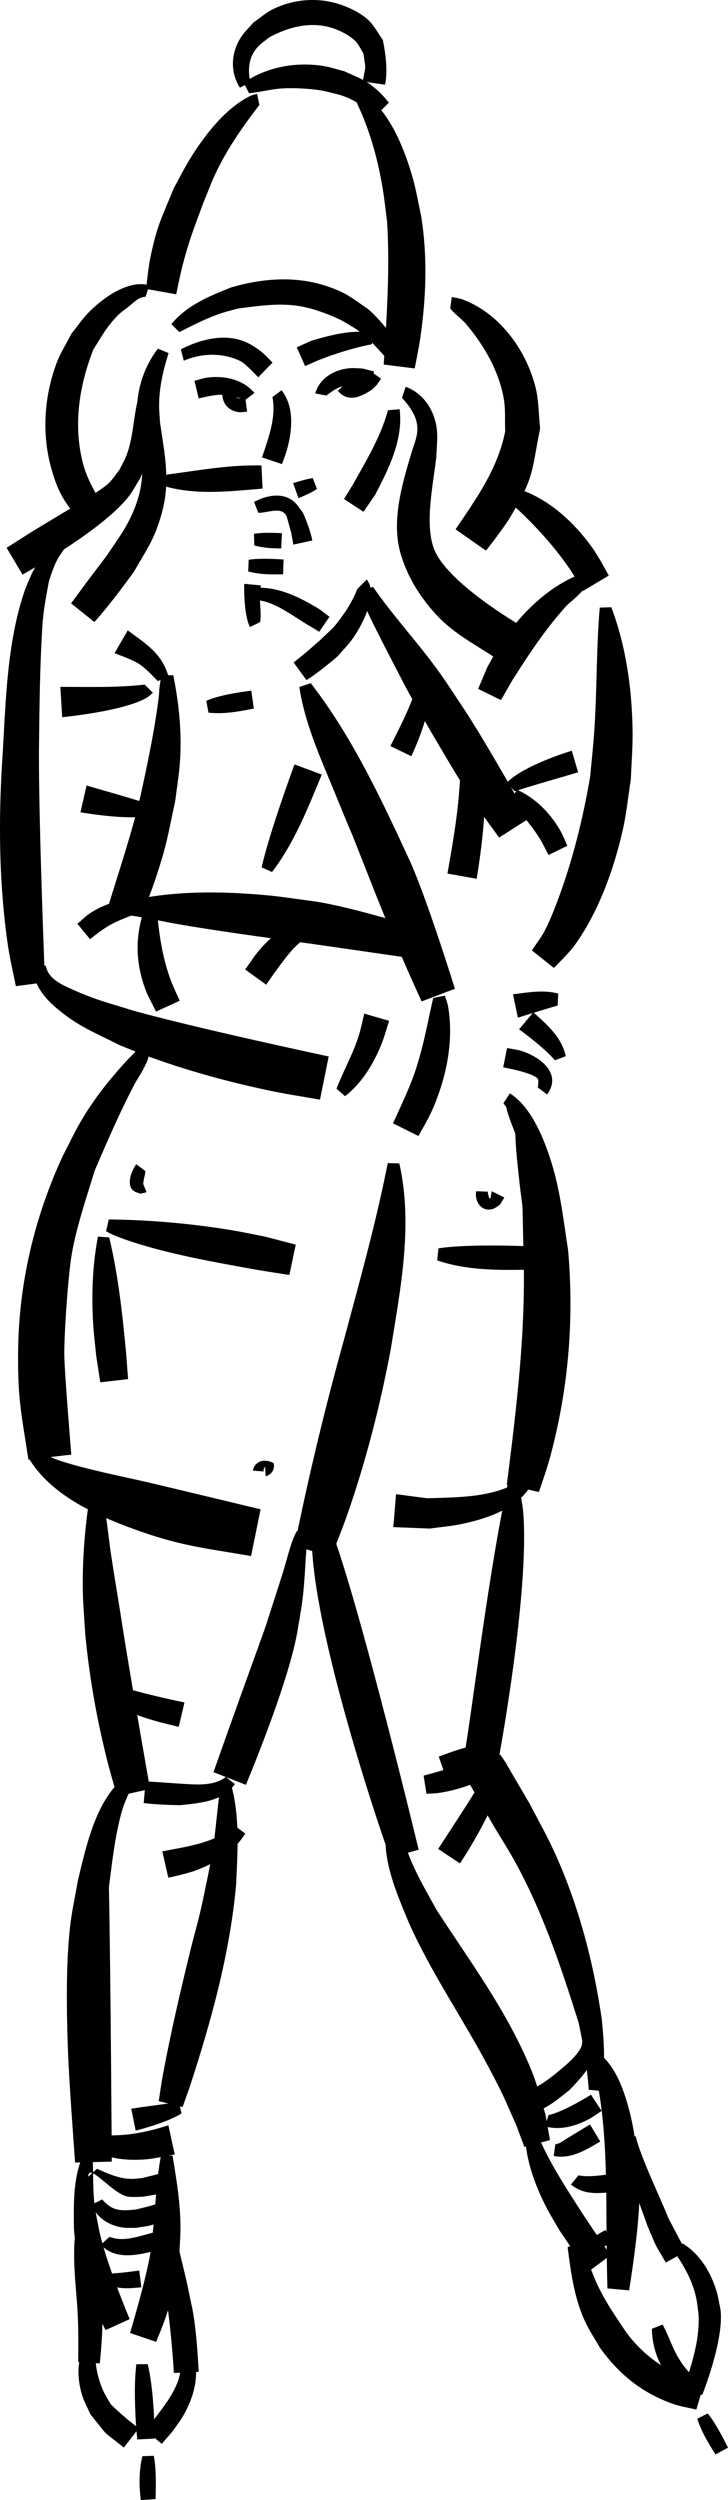 <?xml version="1.0" encoding="UTF-8"?>
<svg
  xmlns="http://www.w3.org/2000/svg"
  width="595.902"
  height="2044.979"
  viewBox="0 0 595.902 2044.979"
  version="1.1"
>
  <title>На коньках</title>
  <path
    transform="translate(-262.593, -17.591)"
    d="m 447.527,1471.087 c -10.633,8.034 -25.57,6.112 -37.972,5.437 -18.747,-1.291 -9.484,-0.666 -27.788,-1.877 l -1.547,17.75 v 0 c 0,0 9.552,1.47 29.903,1.753 15.557,-1.677 35.014,-2.939 44.705,-17.271 z m -4.743,9.243 c -2.5,17.709 -3.608,35.645 -6.493,53.297 -1.233,7.54 -2.907,15.001 -4.361,22.502 -1.86,8.661 -3.534,17.365 -5.581,25.984 -2.352,9.902 -5.187,19.684 -7.612,29.568 -8.723,35.547 -17.013,71.158 -23.562,107.171 -0.889,5.787 -1.778,11.575 -2.667,17.362 l 19.525,4.922 v 0 l 5.879,-16.54 c 17.577,-53.93 32.851,-109.009 37.983,-165.695 1.134,-26.596 3.165,-54.318 -3.802,-80.337 z m -33.805,256.692 c -12.99,1.815 -25.993,3.391 -38.961,5.397 l 3.623,17.941 v 0 c 0,0 26.184,-6.529 37.53,-14.131 z m -62.895,-335.347 c 16.23,17.576 40.489,23.076 62.837,28.392 l 4.659,-19.926 v 0 c 0,0 -42.129,-8.52 -62.071,-16.443 z m 108.985,109.498 c -17.514,14.039 -38.244,16.639 -59.616,20.732 l 4.91,21.585 v 0 c 0,0 14.217,-3.043 21.049,-5.466 16.541,-5.867 32.625,-15.405 41.921,-30.663 z m -130.123,251.447 c 1.596,2.295 2.798,4.922 4.787,6.886 13,12.831 32.556,15.587 50.056,14.514 8.706,-0.534 17.224,-2.765 25.836,-4.148 l -5.222,-23.929 v 0 c 0,0 -19.696,7.005 -39.292,8.057 -4.514,0.242 -9.097,0.456 -13.559,-0.269 -5.356,-0.87 -8.959,-3.672 -13.231,-6.448 z m 39.937,-291.055 c -1.497,1.13 -3.145,2.085 -4.491,3.391 -20.465,19.867 -27.882,55.189 -34.19,81.53 -2.096,12.433 -4.9,24.767 -6.288,37.298 -2.96,26.727 -2.878,57.136 -2.246,83.949 0.855,36.301 3.887,72.521 6.383,108.732 l 30.043,-0.765 v 0 c 0,0 -0.876,-149.659 -2.345,-224.474 2.681,-20.738 4.921,-41.924 10.601,-62.14 1.925,-6.851 5.205,-13.136 7.796,-19.721 z m -28.879,-230.177 c -3.877,25.608 -6.091,51.666 -5.613,77.584 0.211,11.44 1.267,22.848 1.9,34.272 3.294,35.717 9.589,71.043 18.419,105.792 2.367,9.317 5.183,18.515 7.775,27.772 l 26.945,-5.859 v 0 c 0,0 -15.383,-87.165 -22.239,-130.905 -3.137,-20.427 -6.659,-40.793 -9.751,-61.227 -2.468,-16.311 -3.421,-33.038 -8.108,-48.938 z m 169.56,28.464 c -5.357,10.173 -7.567,21.681 -10.962,32.573 -4.688,15.039 -9.679,29.983 -14.401,45.011 -14.339,39.886 -28.801,79.727 -42.858,119.714 l 26.511,10.369 v 0 c 0,0 34.08,-80.79 41.924,-124.054 1.443,-8.91 3.183,-17.778 4.33,-26.731 2.265,-17.675 2.382,-35.576 4.303,-53.286 z m 166.541,182.975 c -21.333,4.017 -41.748,11.782 -62.763,17.138 l 2.336,14.898 v 0 c 0,0 7.183,-0.271 10.729,-0.811 16.601,-2.529 34.97,-9.273 49.084,-18.444 2.157,-1.401 4.026,-3.202 6.039,-4.803 z m -89.176,49.223 c -0.885,1.903 -2.062,3.697 -2.656,5.71 -7.715,26.157 7.503,59.634 17.184,82.997 18.27,40.796 43.78,77.647 64.725,117.019 12.637,23.755 12.813,25.179 23.089,48.352 2.183,5.848 4.367,11.695 6.55,17.543 l 20.952,-5.574 v 0 c 0,0 -2.417,-13.803 -3.626,-20.704 -7.35,-24.649 -8.028,-30.121 -19.639,-54.499 -19.063,-40.022 -45.458,-75.905 -69.482,-112.955 -9.387,-16.968 -19.639,-34.192 -25.607,-52.798 -2.114,-6.59 -2.21,-13.363 -3.545,-20.066 z m 156.392,181.282 c -0.158,3.342 0.104,7.001 -1.672,10.036 -4.806,8.215 -14.114,15.192 -21.189,21.157 -9.792,7.881 -20.753,13.813 -31.941,19.384 l 6.704,15.167 v 0 c 0,0 8.333,-2.937 12.291,-4.875 11.857,-5.805 14.634,-8.817 25.121,-16.917 12.152,-12.854 26.026,-26.712 19.827,-45.929 z M 518.646,1260.182 c -0.275,3.924 -0.804,7.838 -0.824,11.771 -1.686,69.148 50.913,228.692 64.148,265.197 l 23.32,-6.566 v 0 c 0,0 -47.995,-199.62 -71.603,-261.756 -1.456,-3.769 -3.527,-7.271 -5.29,-10.907 z m 148.176,197.002 c -14.051,24.959 -29.987,48.74 -45.567,72.755 l 17.825,11.858 v 0 c 0,0 35.085,-51.943 36.819,-82.795 z m 87.15,270.643 c 4.656,-19.206 3.099,-39.213 1.223,-58.657 -7.113,-48.251 -19.697,-96.066 -40.481,-140.331 -5.722,-12.187 -12.386,-23.908 -18.579,-35.862 -6.541,-11.186 -13.081,-22.372 -19.622,-33.558 l -29.634,17.151 v 0 c 0,0 12.664,22.112 18.996,33.169 6.429,10.833 13.271,21.432 19.288,32.5 22.295,41.014 37.105,85.46 51.056,129.829 3.896,18.238 6.948,36.283 8.309,54.885 z m -75.555,-497.381 c -15.11,67.57 -29.669,188.66 -35.903,223.735 l 27.538,6.261 v 0 c 0,0 26.335,-139.888 20.787,-206.328 -0.626,-7.085 -2.468,-14.025 -2.944,-21.132 z m -10.018,213.475 c -16.062,-0.809 -31.819,4.979 -46.657,10.489 l 5.041,14.739 v 0 c 0,0 27.5,-10.108 41.241,-15.278 z m 79.736,261.725 c 8.756,34.694 10.213,70.738 10.744,106.35 0.199,25.806 0.188,51.612 0.916,77.409 l 17.739,1.633 v 0 c 0,0 8.828,-53.047 8.449,-80.01 -1.515,-27.437 -2.743,-50.747 -11.191,-77.216 -3.852,-12.069 -9.068,-24.334 -18.176,-33.413 z m -55.807,59.062 c 0.96,20.534 8.227,40.373 17.546,58.515 3.355,6.532 7.292,12.748 10.938,19.121 15.771,23.056 7.634,12.163 24.272,32.78 l 17.255,-12.905 v 0 c 0,0 -6.969,-9.945 -21.604,-31.951 -14.021,-21.789 -28.463,-43.427 -38.468,-67.425 z m 34.9,90.983 c 2.622,20.427 5.339,41.233 13.986,60.185 3.504,7.68 8.291,14.707 12.437,22.061 15.563,21.639 34.035,36.662 59.226,45.752 6.361,2.295 13.131,3.238 19.697,4.858 l 5.983,-20.38 v 0 c 0,0 -10.43,-3.254 -15.419,-5.452 -19.322,-8.513 -35.705,-20.523 -48.191,-37.734 -9.327,-14.107 -14.859,-21.501 -22.348,-36.476 -5.96,-11.919 -9.221,-25.052 -15.832,-36.654 z m 87.96,4.846 c 7.919,11.272 14.406,23.322 17.328,36.927 0.881,4.105 1.204,8.31 1.806,12.464 1.357,20.954 -5.401,41.012 -11.807,60.647 l 14.825,6.122 v 0 c 0,0 18.155,-45.162 15.002,-70.082 -1.078,-4.986 -1.762,-10.073 -3.235,-14.957 -4.662,-15.454 -13.75,-30.554 -27.764,-39.052 z m -41.642,-95.492 c -2.379,19.823 12.856,54.682 19.003,73.243 9.038,20.836 3.997,10.851 15.03,30.003 l 16.53,-9.25 v 0 c 0,0 -4.851,-8.783 -14.339,-26.975 -6.704,-17.02 -22.488,-49.216 -26.846,-67.021 z m 59.797,230.957 c 3.321,10.462 9.06,20.024 14.921,29.245 l 10.229,-5.57 v 0 c 0,0 -9.526,-19.693 -16.647,-27.945 z m -37.129,-73.571 c 0.093,15.099 5.5,29.678 15.075,41.36 2.232,2.724 4.927,5.032 7.391,7.549 2.343,1.749 4.686,3.499 7.028,5.248 l 8.79,-10.492 v 0 c 0,0 -3.337,-3.222 -5.005,-4.833 -5.068,-5.787 -6.72,-7.23 -10.919,-13.949 -5.6,-8.961 -8.558,-19.074 -13.597,-28.311 z m -66.27,-117.97 c 10.205,8.12 20.082,7.378 32.384,6.336 l -1.724,-14.724 v 0 c 0,0 -16.315,2.868 -24.501,0.807 z m -14.098,-23.411 c 14.011,2.889 26.553,-5.007 38.09,-11.79 l -8.41,-13.966 v 0 c 0,0 1.328,-0.759 -18.429,11.22 -2.158,1.308 -4.198,2.821 -6.442,3.974 -1.093,0.562 -2.337,0.759 -3.505,1.139 z m -7.191,-24.239 c 12.255,3.623 25.19,-0.117 36.191,-5.974 3.575,-1.904 6.8,-4.402 10.2,-6.603 l -8.702,-13.251 v 0 c 0,0 -21.938,13.848 -34.746,16.666 z m -329.55,269.844 c -2.741,11.814 -2.839,23.952 -1.221,35.913 l 12.019,-0.825 v 0 c 0,0 1.154,-23.787 -1.449,-35.417 z m -4.919,-75.255 c -1.71,14.583 -1.274,29.344 -0.619,43.982 0.802,12.104 0.312,6.24 1.435,17.593 l 13.919,-0.708 v 0 c 0,0 0.037,-5.452 -0.219,-17.62 -0.759,-14.492 -1.929,-29.064 -5.128,-43.247 z m 38.375,-4.476 c -1.918,6.055 -2.149,12.577 -4.365,18.553 -4.176,11.259 -11.76,20.787 -18.864,30.267 -2.541,3.3 -5.082,6.601 -7.623,9.902 l 13.309,10.898 v 0 c 0,0 5.982,-6.911 8.974,-10.367 2.874,-4.224 6.064,-8.25 8.621,-12.673 8.059,-13.943 12.822,-30.225 9.297,-46.252 z m -77.942,-13.714 c -9.772,11.749 -9.111,29.688 -4.811,43.535 1.683,5.419 4.507,10.415 6.761,15.623 16.494,20.223 7.335,11.189 27.378,27.202 l 12.323,-15.823 v 0 c 0,0 -8.726,-5.816 -22.968,-19.48 -2.154,-3.897 -4.671,-7.614 -6.463,-11.69 -3.746,-8.522 -8.289,-24.587 -4.575,-33.928 z m 64.033,-92.709 c -7.196,20.851 -1.852,43.629 1.19,64.776 2.38,17.719 3.963,35.487 5.083,53.321 l 20.303,-0.929 v 0 c 0,0 -1.617,-37.441 -6.09,-55.784 -3.254,-15.641 -3.143,-15.825 -6.793,-30.743 -2.279,-9.317 -4.714,-18.391 -4.692,-28.047 z m -47.511,45.581 c 8.532,4.327 17.977,3.325 27.143,2.396 l -1.719,-13.72 v 0 c 0,0 -14.42,2.141 -21.719,2.33 z m -6.003,-32.477 c 11.368,12.719 29.732,8.819 44.276,5.057 2.627,-0.953 5.253,-1.907 7.88,-2.86 l -4.211,-13.375 v 0 c 0,0 -4.893,1.288 -7.339,1.931 -10.814,2.749 -22.53,7.224 -33.481,2.843 z m -7.664,-32.656 c 4.361,10.659 14.232,17.092 25.544,18.656 3.624,0.501 7.315,0.183 10.973,0.275 14.518,-2.382 7.492,-0.685 21.1,-4.999 l -4.503,-14.473 v 0 c 0,0 -5.561,1.917 -17.004,4.489 -12.342,1.234 -18.87,1.346 -27.372,-8.246 z m -2.667,-22.909 c 0,-12.618 20.639,15.208 33.137,16.406 3.745,0.359 7.523,0.035 11.285,0.052 15.057,-2.638 7.879,-0.803 21.579,-5.324 l -4.454,-14.521 v 0 c 0,0 -5.714,1.727 -17.593,4.522 -2.857,0.219 -5.705,0.677 -8.57,0.657 -10.091,-0.067 -19.177,-4.282 -28.206,-8.278 l -7.179,6.486 z m -9.382,37.363 c -4.136,22.386 -1.365,45.438 0.36,67.936 1.055,15.371 0.961,30.775 0.823,46.169 l 17.628,1.272 v 0 c 0,0 3.786,-32.881 1.496,-49.464 -2.744,-21.774 -6.556,-43.303 -10.802,-64.82 z m 4.661,-53.834 c -7.849,18.419 -7.136,39.703 -6.975,59.304 1.724,22.392 7.997,43.816 16.916,64.341 2.705,6.225 5.989,12.182 8.983,18.273 l 19.726,-8.928 v 0 c 0,0 -20.744,-49.141 -25.536,-75.502 -1.002,-5.51 -2.26,-10.979 -3.006,-16.529 -1.658,-12.331 -1.227,-24.893 -1.612,-37.296 z m 64.301,-0.812 c -3.759,19.255 -4.345,38.983 -6.255,58.465 -0.722,7.361 -1.695,14.695 -2.543,22.043 -4.125,21.881 -10.376,43.257 -16.496,64.636 l 21.289,7.221 v 0 c 0,0 5.611,-13.37 7.898,-20.242 7.719,-23.198 7.052,-25.391 11.001,-49.758 0.346,-7.873 1.046,-15.739 1.038,-23.619 -0.02,-19.736 -3.27,-39.345 -6.52,-58.747 z m 358.708,74.798 c 6.284,-1.022 2.952,-0.269 9.947,-2.462 l -4.669,-11.413 v 0 c 0,0 -3.59,1.55 -8.884,5.216 z M 485.263,730.881 c 18.201,-23.764 29.376,-52.267 40.711,-79.725 l -22.311,-8.319 v 0 c 0,0 -20.54,55.399 -26.894,84.245 z m 59.786,183.33 c 13.682,-10.574 23.283,-26.394 29.697,-42.285 2.541,-6.296 4.228,-12.903 6.341,-19.355 l -20.36,-5.882 v 0 c 0,0 -2.502,11.6 -4.238,17.267 -4.703,15.35 -12.75,29.267 -18.459,44.191 z M 342.769,1029.062 c -4.629,24.066 -5.392,48.935 -3.791,73.351 0.532,8.103 1.586,16.163 2.379,24.245 1.104,7.204 2.209,14.407 3.313,21.61 l 22.765,-2.606 v 0 c 0,0 -1.071,-14.245 -1.607,-21.368 -3.012,-31.692 -6.414,-63.495 -13.821,-94.512 z M 523.404,766.345 c -2.614,0.263 -5.3,0.123 -7.841,0.788 -15.971,4.18 -29.554,14.91 -40.274,27.094 -4.478,5.089 -8.011,10.936 -12.017,16.404 l 17.191,12.382 v 0 c 0,0 13.658,-19.911 20.962,-28 6.611,-7.322 14.478,-12.924 21.979,-19.198 z m -142.931,-4.421 c -7.224,21.927 -7.023,42.133 0.808,64.081 2.359,6.611 5.994,12.695 8.991,19.043 l 19.455,-8.914 v 0 c 0,0 -5.064,-10.658 -7.145,-16.173 -6.988,-18.526 -9.779,-37.943 -11.569,-57.553 z m 1.444,-9.675 c -15.808,-0.544 -32.545,3.601 -45.79,12.447 -3.677,2.456 -6.771,5.688 -10.156,8.532 l 10.373,12.63 v 0 c 0,0 9.402,-8.029 17.758,-12.431 8.855,-4.664 18.575,-7.639 27.714,-11.676 z m 302.039,-87.435 c 17.179,-5.559 34.596,-10.325 51.884,-15.524 l -5.257,-17.624 v 0 c 0,0 -39.097,11.635 -53.274,26.221 z m -3.155,6.639 c 5.175,8.761 12.441,16.013 18.334,24.261 6.737,9.428 7.274,11.269 12.452,21.215 l 15.353,-7.495 v 0 c 0,0 -3.577,-8.794 -5.954,-12.885 -8.159,-14.035 -20.259,-26.297 -35.152,-32.939 z m -76.012,-95.68 c -5.36,18.238 -14.103,35.155 -22.635,52.051 l 17.112,8.332 v 0 c 0,0 19.2,-39.722 15.211,-61.35 z m 34.536,55.738 c -0.084,1.801 -0.242,3.6 -0.251,5.402 -0.086,16.329 0.831,9.837 -0.715,29.134 -1.783,22.256 -5.631,44.153 -9.507,66.114 l 23.897,4.219 v 0 c 0,0 8.123,-46.921 6.28,-71.475 -0.787,-10.483 -2.896,-23.435 -7.676,-33.194 -1.473,-3.007 -3.976,-5.388 -5.964,-8.082 z m -258.351,-53.947 c -22.862,2.641 -46.013,1.838 -68.988,1.859 l 1.501,24.799 v 0 c 0,0 50.593,-4.769 69.433,-16.036 1.795,-1.074 3.232,-2.655 4.848,-3.983 z m 19.6,-6.558 c -5.667,-19.178 -17.916,-26.317 -33.43,-37.783 l -10.795,18.672 v 0 c 0,0 11.27,4.069 16.589,6.793 7.783,3.985 12.807,10.034 18.836,15.977 z m -15.349,104.53 c -17.11,-5.621 -34.503,-10.374 -51.785,-15.439 l -4.983,21.912 v 0 c 0,0 38.049,6.836 57.001,2.865 z m 48.019,-75.023 c 12.476,1.386 24.926,-0.905 37.119,-3.323 l -2.093,-14.631 v 0 c 0,0 -25.325,2.777 -36.839,8.34 z M 620.435,1048.556 c 23.046,7.861 47.828,8.068 71.907,7.656 l 0.291,-19.311 v 0 c 0,0 -47.651,-1.995 -71.142,1.781 z m -271.03,-23.816 c 2.407,1.177 4.739,2.521 7.221,3.53 10.727,4.363 23.544,8.215 34.494,11.111 27.557,7.287 55.593,12.15 83.618,17.203 l 24.723,3.908 5.213,-24.842 v 0 c 0,0 -16.556,-4.327 -24.835,-6.491 -9.604,-1.84 -19.161,-3.95 -28.813,-5.521 -32.794,-5.34 -66.186,-8.232 -99.396,-8.607 z m 302.98,-32.733 c -1.543,8.077 4.087,17.138 13.49,14.497 2.199,-0.618 3.914,-2.355 5.871,-3.532 1.229,-1.948 2.458,-3.895 3.687,-5.843 l -10.298,-5.192 v 0 c 0,0 -0.321,1.617 -0.482,2.425 -0.223,0.898 -0.197,1.855 -0.493,2.732 -1.127,3.34 -2.347,-4.564 -2.357,-4.778 z M 374.112,969.903 c -3.597,4.953 -8.437,16.368 -2.494,21.506 1.624,1.404 3.927,1.735 5.89,2.603 1.699,-0.414 3.398,-0.828 5.097,-1.242 l -3.988,-9.437 v 0 c 0,0 0.075,0.577 0.112,0.865 0.524,0.689 1.131,1.321 1.573,2.066 0.052,0.088 -0.201,0.323 -0.215,0.221 -0.523,-3.802 1.452,-7.269 1.477,-11.019 z M 478.725,1221.215 c -0.257,0.838 3.781,1.21 3.028,1.165 -7.337,-0.848 -0.485,-5.161 -2.242,-7.006 l 0.564,9.808 v 0 c 0,0 8.331,-2.229 6.516,-10.829 -5.004,-2.713 -11.777,-3.151 -15.522,2.228 -0.802,1.151 -1.046,2.603 -1.57,3.905 z m 209.8,7.595 c -22.263,13.937 -51.032,13.469 -76.296,14.306 l -25.472,-3.349 -2.206,26.944 v 0 c 0,0 19.942,0.79 29.913,1.185 8.525,-1.213 17.142,-1.899 25.576,-3.639 19.311,-3.984 44.059,-11.857 55.644,-29.247 z M 579.995,968.945 c -9.615,48.685 -22.971,96.565 -35.834,144.477 -15.548,55.728 -29.047,111.913 -40.471,168.617 l 30.02,8.762 v 0 c 0,0 8.591,-21.355 12.411,-32.207 15.713,-44.64 27.471,-90.525 36.264,-137.012 8.046,-49.952 18.413,-102.019 7.085,-152.345 z m -294.202,240.775 c 17.895,30.603 54.821,47.076 86.41,58.601 37.689,13.751 57.26,15.417 95.891,22.041 l 7.821,-38.212 v 0 c 0,0 -81.194,-19.506 -90.787,-21.737 -21.09,-4.904 -53.326,-11.178 -75.048,-18.552 -6.669,-2.264 -12.62,-5.94 -18.629,-9.462 z M 674.657,920.031 c 3.989,5.121 0.983,0.641 4.494,10.768 8.521,24.578 3.227,1.925 7.044,38.952 5.692,55.214 3.308,11.371 4.954,73.787 1.879,63.204 -5.755,125.961 -13.728,188.499 l 26.258,5.952 v 0 c 0,0 6.283,-17.929 8.797,-27.082 15.265,-55.585 20.213,-113.345 15.13,-170.759 -4.328,-27.757 -6.532,-50.846 -15.448,-77.316 -5.687,-16.883 -15.814,-40.779 -32.244,-50.913 z m -298.976,-45.344 c -0.78,1.09 -1.449,2.269 -2.34,3.271 -1.976,2.222 -4.223,4.191 -6.24,6.377 -14.539,15.752 -27.608,31.993 -38.418,50.618 -5.236,9.022 -9.667,18.487 -14.501,27.731 -23.53,50.639 -36.386,105.381 -36.788,161.311 -0.281,39.182 2.774,50.008 8.446,87.499 l 35.101,-4.074 v 0 c 0,0 -5.6,-68.046 -5.712,-81.342 -0.154,-18.168 3.071,-64.842 6.173,-83.05 3.586,-21.052 12.431,-47.515 18.748,-67.994 10.102,-23.653 20.389,-47.334 32.314,-70.149 2.216,-4.24 5.03,-8.151 7.23,-12.4 4.398,-8.494 3.989,-8.269 5.733,-15.695 z m 95.044,-411.013 c 7.135,2.198 14.634,2.435 22.036,2.518 l 0.592,-12.479 v 0 c 0,0 -15.305,-0.975 -22.848,0.559 z m -4.965,21.329 c 9.284,2.562 18.993,2.57 28.544,2.344 l 0.41,-12.092 v 0 c 0,0 -19.121,-1.494 -28.56,0.221 z m 3.48,23.214 c 17.297,0 31.872,12.865 46.835,21.39 2.599,1.591 5.197,3.182 7.796,4.772 l 8.417,-12.296 v 0 c 0,0 -5.432,-4.094 -8.148,-6.141 -16.41,-9.991 -35.178,-19.542 -54.999,-17.259 l 0.099,9.534 z m 6.333,18.178 c 1.088,-7.669 -0.577,-15.413 -0.235,-23.123 0.102,-2.3 0.49,-4.578 0.734,-6.867 L 462.505,495.146 v 0 c 0,0 -0.782,24.309 4.652,35.401 z m 243.953,303.864 c -12.334,-3.193 -24.648,-0.951 -37.001,0.627 l 3.962,19.116 v 0 c 0,0 21.647,-6.814 32.566,-9.894 z m 6.17,51.238 c -3.301,-15.486 -15.323,-25.793 -26.54,-35.885 l -11.684,13.918 v 0 c 0,0 21.054,15.245 29.316,25.347 z m -15.27,31.342 c 12.231,-16.756 -4.883,-30.223 -20.178,-35.375 -4.068,-1.37 -8.401,-1.765 -12.601,-2.648 l -3.154,15.82 v 0 c 0,0 25.739,4.543 28.474,9.753 0.597,1.138 -7.2e-4,5.328 -0.155,6.747 z m -93.249,-78.933 c -4.74,20.876 -8.421,42.05 -15.56,62.314 -4.438,12.597 -11.773,27.993 -17.35,40.21 l 20.801,10.355 v 0 c 0,0 7.846,-13.42 10.997,-20.507 11.69,-26.287 18.193,-56.575 13.345,-85.307 -0.52,-3.084 -1.788,-5.993 -2.681,-8.99 z m -253.338,-68.585 c 15.411,3.417 -5.358,-1.035 19.212,3.347 7.869,1.404 15.669,3.183 23.544,4.555 36.079,6.287 72.439,10.999 108.703,16.056 29.631,4.195 59.24,8.536 88.859,12.814 l 5.691,-24.052 v 0 c 0,0 -59.14,-18.714 -89.956,-23.18 -13.187,-1.684 -26.32,-3.863 -39.56,-5.051 -38.909,-3.489 -79.349,-3.82 -117.425,5.952 z M 394.859,569.904 c -0.298,1.446 -0.666,2.879 -0.894,4.337 -1.989,12.696 -0.114,4.404 -2.326,20.327 -3.427,24.673 -8.562,48.978 -13.883,73.294 -6.963,30.129 -16.878,59.442 -25.924,88.98 l 27.037,9.194 v 0 c 0,0 7.493,-18.984 10.704,-28.665 9.755,-29.413 10.022,-34.641 16.468,-64.741 1.26,-10.327 3.014,-20.605 3.781,-30.98 1.779,-24.081 -0.616,-48.155 -5.415,-71.746 z M 291.128,804.841 c -0.376,1.433 -1.072,2.82 -1.127,4.3 -0.488,13.125 8.64,24.248 18.008,32.337 17.836,15.399 31.334,20.301 52.813,31.139 39.456,16.466 80.792,28.266 122.587,37.101 13.62,2.879 27.407,4.897 41.111,7.346 l 7.129,-35.335 v 0 c 0,0 -106.718,-22.715 -159.3,-37.282 -22.027,-6.863 -31.807,-9.039 -51.757,-18.064 -8.302,-3.756 -18.709,-8.574 -20.4,-18.677 z M 317.443,463.194 c -1.184,-0.444 -2.293,-1.222 -3.553,-1.332 -12.997,-1.13 -20.534,16.202 -25.375,25.143 -2.014,4.901 -4.348,9.684 -6.042,14.704 -13.931,41.273 -15.141,87.954 -17.6,131.045 -3.2,46.381 -3.4,93.101 1.779,139.357 2.738,24.453 4.233,29.281 8.953,52.128 l 23.836,-3.17 v 0 c 0,0 -5.075,-124.804 -4.973,-187.292 0.338,-28.887 0.519,-57.777 1.884,-86.64 0.354,-7.485 0.628,-14.981 1.326,-22.442 1.046,-11.178 2.961,-20.64 4.936,-31.551 2.469,-7.68 4.995,-15.582 9.623,-22.206 z m 57.917,-118.165 c -3.703,14.822 -3.679,30.428 -9.187,44.873 -1.575,4.13 -3.856,7.955 -5.784,11.932 -3.168,3.871 -5.757,8.3 -9.504,11.614 -7.387,6.532 -31.208,20.371 -38.424,24.734 -31.461,19.019 -14.555,8.508 -44.458,27.505 l 13.031,21.892 v 0 c 0,0 63.151,-34.853 85.895,-62.585 3.996,-4.872 6.848,-10.58 10.272,-15.87 1.99,-5.06 4.404,-9.973 5.97,-15.18 4.788,-15.909 4.943,-33.838 1.408,-49.978 z m 216.311,-2.045 c 7.474,8.341 14.23,17.757 12.21,29.757 -0.888,5.275 -3.019,10.264 -4.528,15.396 -7.485,24.939 -16.423,55.13 -9.138,81.254 3.48,12.478 9.307,24.457 16.716,35.084 19.251,27.613 35.375,34.416 62.634,52.162 l 17.945,-28.159 v 0 c 0,0 -58.723,-34.029 -69.558,-61.654 -8.126,-20.719 -0.481,-54.295 1.822,-75.819 0.178,-6.887 1.075,-13.792 0.535,-20.66 -1.246,-15.841 -10.48,-30.927 -25.674,-36.376 z m 148.244,143.951 c -2.997,1.053 -6.121,1.795 -8.99,3.158 -23.598,11.214 -43.398,31.514 -57.799,52.9 -4.311,6.402 -7.688,13.387 -11.532,20.08 -2.54,5.994 -5.079,11.988 -7.619,17.982 l 18.706,9.198 v 0 c 0,0 5.828,-10.194 8.741,-15.291 11.369,-18.09 23.128,-36.057 36.788,-52.545 12.236,-14.769 8.575,-8.812 20.185,-20.54 1.762,-1.78 3.289,-3.779 4.934,-5.668 z m 13.59,27.647 c -2.882,33.979 -2.182,68.209 -4.549,102.239 -0.836,12.023 -2.199,24.003 -3.299,36.005 -5.945,34.696 -14.427,69.08 -26.874,102.055 -3.086,8.175 -6.332,16.326 -10.361,24.08 -2.939,5.657 -6.977,10.671 -10.466,16.006 l 17.938,14.323 v 0 c 0,0 11.787,-11.336 16.602,-17.896 19.877,-27.078 32.862,-63.42 40.065,-95.831 2.974,-13.382 4.278,-27.081 6.418,-40.622 0.474,-12.8 1.552,-25.593 1.423,-38.401 -0.348,-34.493 -5.215,-69.853 -17.399,-102.245 z m -79.582,-90.857 c 3.812,3.671 8.278,6.589 12.137,10.199 15.452,14.455 30.195,30.721 42.249,48.121 4.208,6.075 7.723,12.602 11.584,18.903 l 20.987,-12.581 v 0 c 0,0 -8.072,-15.197 -13.047,-22.185 -17.075,-23.983 -41.549,-45.686 -71.191,-51.295 z m -166.319,155.779 c 4.417,29.634 17.117,57.469 28.381,84.98 28.166,68.796 0.63,-0.177 29.5,72.808 13.061,33.578 27.261,66.652 42.209,99.421 l 27.251,-10.324 v 0 c 0,0 -21.554,-69.83 -36.277,-103.327 -23.459,-50.762 -47.313,-102.173 -81.695,-146.67 z m 50.399,-78.905 c 1.974,11.821 7.711,22.462 13.006,33.048 3.662,7.32 7.402,14.602 11.16,21.873 18.414,35.621 12.025,23.513 32.925,60.146 14.125,23.836 22.743,39.199 38.136,62.029 5.732,8.501 11.943,16.668 17.914,25.002 l 24.257,-15.472 v 0 c 0,0 -33.573,-60.064 -52.447,-88.843 -6.798,-10.115 -13.322,-20.419 -20.394,-30.344 -17.272,-24.24 -37.713,-45.941 -54.634,-70.402 z m -1.784,-2.392 c -0.37,0.373 -0.86,0.657 -1.111,1.119 -0.703,1.297 -1.077,2.75 -1.709,4.083 -2.974,6.263 -5.486,10.826 -9.622,16.659 -8.178,11.533 -8.653,11 -19.173,21.141 -14.722,12.859 -7.489,6.78 -21.654,18.289 l 10.486,14.38 v 0 c 0,0 8.615,-4.941 25.364,-19.338 3.904,-4.523 8.176,-8.752 11.711,-13.569 7.793,-10.618 18.015,-30.052 15.003,-44.016 -0.421,-1.954 -1.731,-3.603 -2.597,-5.405 z m 74.888,-228.436 c 3.728,4.932 9.082,8.31 13.063,12.983 14.611,17.154 26.912,38.588 30.795,61.031 1.511,8.73 0.771,17.702 1.157,26.553 -5.98,30.512 -23.595,55.087 -40.636,80.207 l 24.898,17.448 v 0 c 0,0 14.594,-18.379 20.515,-28.465 19.215,-32.73 16.501,-34.934 23.811,-71.539 -1.266,-11.248 -1.027,-22.77 -3.798,-33.745 -7.758,-30.73 -29.676,-60.737 -60.089,-71.858 -2.691,-0.984 -5.598,-1.225 -8.397,-1.837 z M 384.698,251.34 c -1.343,-0.405 -2.633,-1.073 -4.028,-1.214 -16.337,-1.65 -35.208,12.375 -45.734,23.253 -5.132,5.304 -9.276,11.482 -13.914,17.223 -4.066,8.074 -9.044,15.749 -12.198,24.221 -10.325,27.731 -12.156,58.711 -3.883,87.232 6.618,22.817 11.893,26.828 25.296,45.105 l 18.95,-13.226 v 0 c 0,0 -13.527,-18.274 -18.404,-36.281 -8.523,-31.471 -3.505,-64.214 8.169,-94.076 7.263,-11.48 10.816,-18.613 20.227,-28.139 2.864,-2.899 6.35,-5.11 9.507,-7.686 4.389,-3.582 7.31,-7.065 13.065,-7.427 z m 7.166,51.421 c -9.84,12.807 -15.572,28.158 -16.912,44.27 -0.461,5.539 -0.077,11.116 -0.115,16.674 -0.394,11.339 3.571,22.247 4.075,33.478 0.556,12.383 -1.261,23.574 -5.759,35.184 -6.244,16.118 -13.453,25.115 -23.058,39.544 -20.104,26.609 -10.334,13.537 -29.327,39.204 l 19.07,15.285 v 0 c 0,0 11.199,-11.895 32.252,-40.95 11.203,-19.535 17.025,-26.733 23.005,-48.415 7.164,-25.976 2.246,-48.042 -1.501,-73.72 -0.253,-4.726 -0.766,-9.445 -0.759,-14.178 0.023,-14.775 3.377,-28.766 7.745,-42.743 z m 188.298,50.384 c -5.83,21.381 -17.407,40.607 -28.143,59.847 -2.616,4.266 -5.231,8.531 -7.847,12.797 l 15.944,10.411 v 0 c 0,0 6.321,-9.16 9.481,-13.739 11.145,-21.39 23.231,-45.246 20.094,-70.138 z M 466.484,93.872 c 9.167,-0.925 18.137,-3.424 27.355,-3.969 9.147,-0.541 22.314,0.152 31.302,1.621 4.961,0.811 9.792,2.282 14.688,3.423 12.103,3.425 20.617,9.835 29.784,17.936 l 11.312,-11.371 v 0 c 0,0 -5.513,-6.683 -8.755,-9.528 -10.827,-9.501 -14.483,-9.98 -27.73,-16.108 -5.932,-1.477 -11.75,-3.532 -17.797,-4.431 -22.243,-3.305 -45.964,0.936 -64.542,13.848 z m 0.922,-8.902 c -2.029,-10.661 -1.481,-20.894 6.459,-29.275 2.676,-2.825 5.975,-4.987 8.962,-7.48 18.14,-9.783 38.492,-14.34 58.015,-5.267 4.456,2.071 8.824,4.611 12.382,8 2.997,2.855 4.583,6.893 6.875,10.34 1.953,15.162 2.08,7.508 -0.552,22.959 l 18.203,2.615 v 0 c 0,0 3.478,-11.893 -1.853,-36.775 -4.005,-5.435 -7.023,-11.76 -12.016,-16.304 -5.036,-4.583 -11.215,-7.911 -17.493,-10.548 -19.462,-8.174 -41.406,-7.399 -60.334,1.85 -5.741,2.805 -10.578,7.172 -15.867,10.758 -3.458,4.092 -7.473,7.773 -10.374,12.277 -8.21,12.744 -9.002,28.437 -0.851,41.193 z m 87.422,17.193 c 10.389,21.63 16.84,45.004 20.858,68.652 1.584,9.327 2.511,18.753 3.767,28.13 2.411,38.972 -0.336,77.956 -2.777,116.842 l 25.357,3.152 v 0 c 0,0 3.508,-17.143 4.741,-25.799 4.692,-32.936 5.834,-66.211 0.5,-99.174 -2.224,-10.061 -3.892,-20.262 -6.673,-30.184 -6.359,-22.688 -17.365,-51.132 -36.262,-66.746 -1.755,-1.45 -3.879,-2.382 -5.819,-3.573 z m -81.779,-7.824 c -1.852,0.572 -3.813,0.868 -5.555,1.716 -20.105,9.786 -37.011,31.709 -48.507,50.072 -5.135,8.202 -9.414,16.909 -14.121,25.364 -10.117,24.823 -13.628,30.172 -19.099,56.323 -1.799,8.598 -2.473,17.394 -3.709,26.091 l 24.772,4.424 v 0 c 0,0 3.094,-15.479 5.079,-23.114 5.876,-22.6 9.105,-29.755 17.189,-51.889 3.394,-8.13 6.402,-16.432 10.182,-24.39 9.463,-19.922 22.201,-38.085 35.615,-55.491 z M 409.428,289.261 c 11.368,-5.865 22.746,-11.696 34.972,-15.674 4.38,-1.425 8.879,-2.456 13.318,-3.684 17.017,-2.128 33.767,-4.796 50.884,-1.765 10.169,1.801 22.572,6.175 31.892,10.698 4.306,2.09 8.293,4.78 12.44,7.169 11.77,7.817 20.647,18.866 30.055,29.21 l 11.162,-8.637 v 0 c 0,0 -18.174,-26.665 -31.027,-36.706 -12.86,-8.735 -17.104,-12.798 -32.41,-18.012 -25.845,-8.803 -53.002,-6.699 -78.816,0.801 -17.797,7.017 -36.579,14.775 -49,30.04 z M 518.609,408.701 c -5.491,0.729 -10.777,2.511 -16.071,4.067 l 4.386,12.321 v 0 c 0,0 10.514,-4.214 15.098,-7.586 z m -121.256,6.616 c 25.885,7.484 53.717,4.144 80.172,1.933 l -0.926,-18.972 v 0 c 0,0 -10.667,-0.027 -15.992,0.241 -20.695,1.041 -41.173,4.593 -61.68,7.313 z m 76.637,21.697 c 6.243,0.536 18.363,-5.312 22.622,1.832 1.018,1.707 1.266,3.768 1.899,5.651 3.248,11.906 1.815,5.727 4.215,18.556 l 15.504,-3.368 v 0 c 0,0 -1.234,-8.104 -7.675,-22.768 -2.442,-3.003 -4.382,-6.497 -7.327,-9.009 -9.458,-8.064 -22.842,-5.035 -32.658,0.233 z m 65.141,-99.712 c 8.386,9.792 18.593,5.022 27.617,-0.772 5.939,-5.826 3.399,-2.707 7.732,-9.264 l -9.486,-6.569 v 0 c 0,0 -1.296,2.005 -5.064,5.847 -1.722,1.291 -8.841,6.26 -11.172,6.062 -0.549,-0.046 -2.66,-1.565 -3.097,-1.863 z m -94.498,1.327 c -0.568,8.434 4.505,14.812 13.099,16.045 2.349,0.337 4.741,-0.228 7.112,-0.342 l -1.508,-12.052 v 0 c 0,0 -7.079,4.221 -9.354,-3.323 z m 26.224,0.422 c -9.219,-11.167 -24.751,-14.493 -38.632,-12.581 -3.555,0.49 -6.966,1.728 -10.449,2.592 l 3.444,14.441 v 0 c 0,0 11.148,-2.789 16.595,-2.951 7.4,-0.22 14.683,1.688 21.586,4.136 z m 58.897,2.105 c 10.776,-8.279 15.036,-9.609 28.701,-7.868 2.287,0.569 4.574,1.139 6.86,1.708 l 3.433,-13.585 v 0 c 0,0 -6.199,-1.583 -9.298,-2.375 -3.421,-0.101 -6.852,-0.576 -10.264,-0.303 -12.64,1.012 -25.004,7.98 -28.556,20.669 z m -44.139,1.215 c 3.215,16.809 -3.347,33.636 -8.542,49.364 l 16.347,5.476 v 0 c 0,0 3.318,-8.735 4.492,-13.248 4.001,-15.386 5.525,-33.88 -4.844,-47.154 z m 82.174,-52.418 c -16.763,-3.175 -34.129,1.672 -50.142,6.277 -4.048,1.81 -8.096,3.621 -12.143,5.431 l 6.818,15.362 v 0 l 10.723,-4.717 c 14.258,-5.574 28.92,-10.195 43.968,-13.141 z m -154.741,22.692 c 16.074,-6.969 33.151,-5.967 45.728,0.026 2.874,1.369 5.188,3.712 7.566,5.828 2.695,2.398 5.081,5.122 7.621,7.683 l 11.715,-11.998 v 0 c 0,0 -6.431,-6.913 -10.197,-9.715 -4.099,-3.05 -8.48,-5.866 -13.24,-7.724 -16.672,-6.509 -36.475,-1.322 -51.619,6.609 0.809,3.098 1.617,6.195 2.426,9.293 z"
  />
</svg>